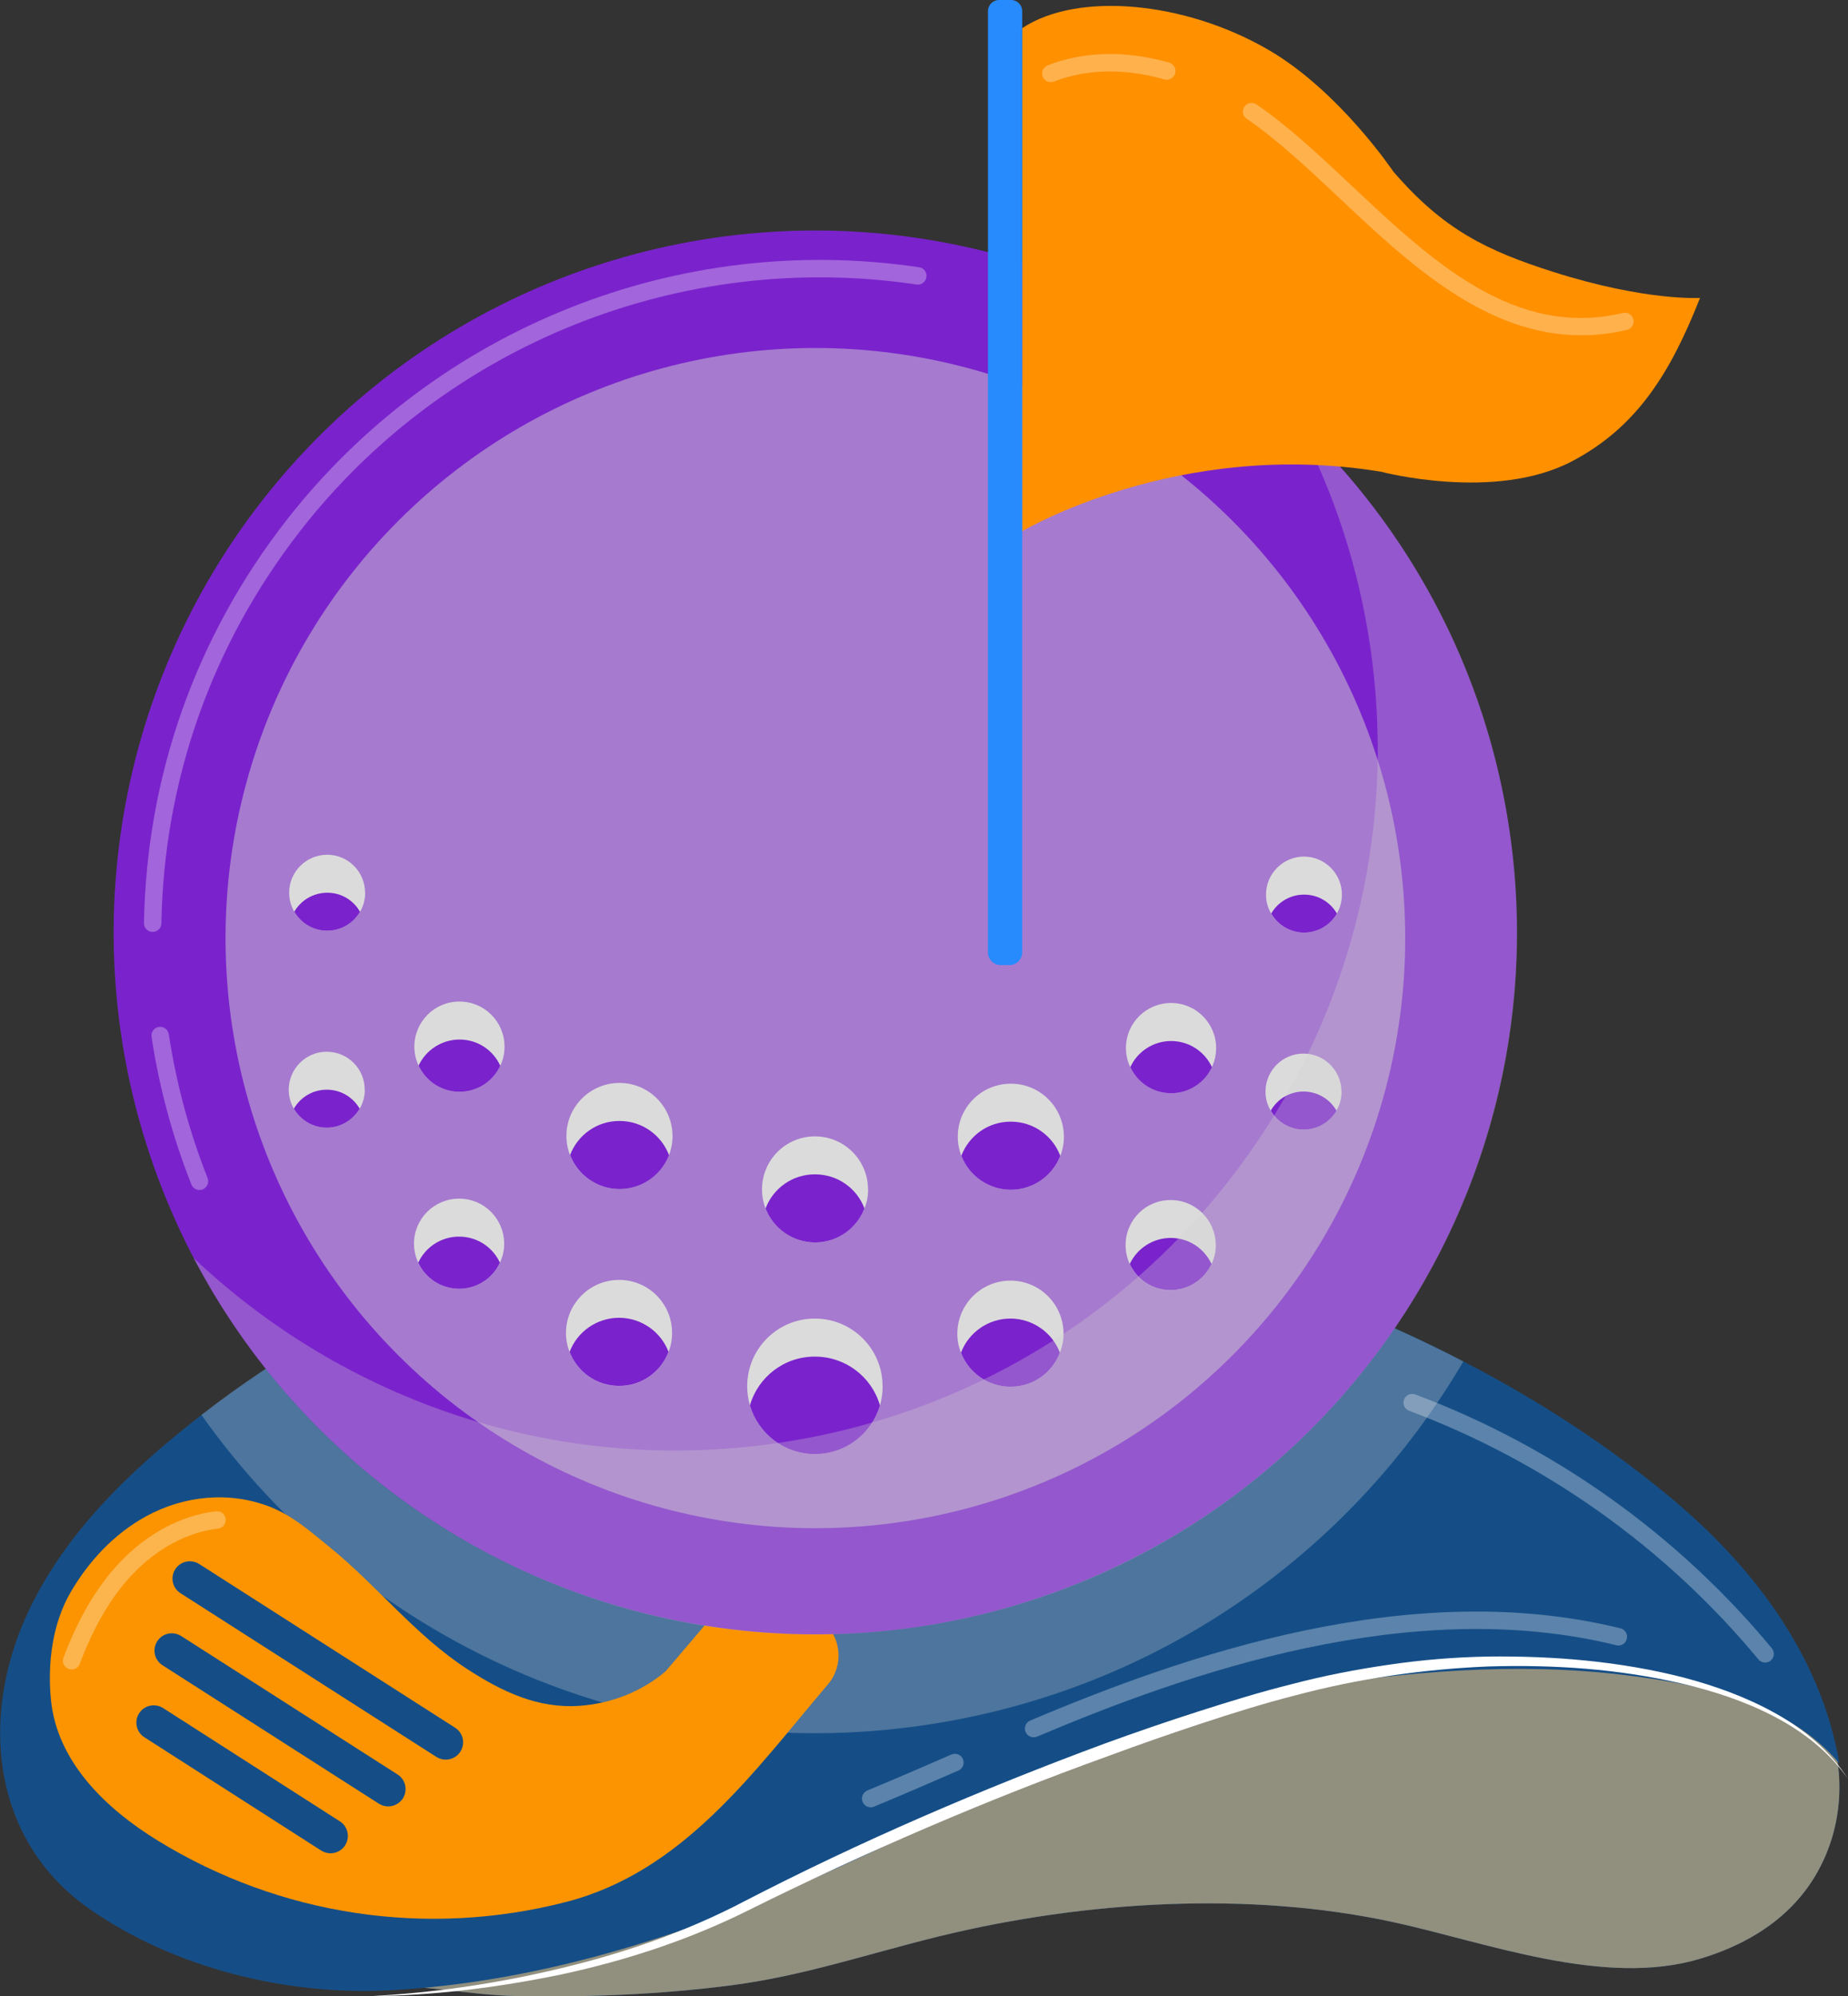 <?xml version="1.0" encoding="UTF-8"?>
<svg xmlns="http://www.w3.org/2000/svg" version="1.1" viewBox="0 0 212.3 229.24">
  <rect x="0" y="0" width="212.3" height="229.24" fill="#333333" stroke="none"/>
  <defs>
    <style>
      .cls-1 {
        fill: #fb9400;
      }

      .cls-2 {
        fill: #278bfd;
      }

      .cls-3, .cls-4 {
        opacity: .3;
      }

      .cls-5 {
        fill: #fff;
      }

      .cls-6 {
        fill: #7a23cc;
      }

      .cls-7 {
        isolation: isolate;
      }

      .cls-8 {
        fill: #dbdbdb;
      }

      .cls-9 {
        fill: #154e87;
      }

      .cls-10 {
        fill: #ff9000;
      }

      .cls-11, .cls-4, .cls-12 {
        mix-blend-mode: multiply;
      }

      .cls-13 {
        fill: #d1d1d1;
      }

      .cls-12 {
        opacity: .5;
      }
    </style>
  </defs>
  <!-- Generator: Adobe Illustrator 28.6.0, SVG Export Plug-In . SVG Version: 1.2.0 Build 709)  -->
  <g class="cls-7">
    <g id="OBJECTS">
      <g>
        <path class="cls-2" d="M195.39,224.9c6.55-1.99,12.03-5.83,14.59-12.46,1.34-3.45,1.66-7.28,1-10.92-.6-3.33-2.3-6.13-3.6-9.19-4.2-9.93-12.68-17.67-22.38-22.37-9.7-4.71-20.56-6.6-31.33-7.06-1.81-.08-3.65-.11-5.37.45-1.47.49-2.76,1.39-4,2.31-7.98,5.93-13.33,14.45-21.08,20.43-8.57,6.61-17.36,12.86-25.61,19.89-7.35,6.26-13.99,13.37-23.75,15.09-10.83,1.9-20.51,6.37-31.74,6.94,5.66-.29,11.66,1.1,17.38,1.2,8.14.15,16.3-.19,24.38-1.22,8.41-1.07,16.06-3.71,24.21-5.69,16.51-4,35.32-5.19,51.98-1.58,10.59,2.29,24.26,7.55,35.31,4.18Z"/>
        <g class="cls-12">
          <path class="cls-1" d="M195.39,224.9c6.55-1.99,12.03-5.83,14.59-12.46,1.34-3.45,1.66-7.28,1-10.92-.6-3.33-2.3-6.13-3.6-9.19-4.2-9.93-12.68-17.67-22.38-22.37-9.7-4.71-20.56-6.6-31.33-7.06-1.81-.08-3.65-.11-5.37.45-1.47.49-2.76,1.39-4,2.31-7.98,5.93-13.33,14.45-21.08,20.43-8.57,6.61-17.36,12.86-25.61,19.89-7.35,6.26-13.99,13.37-23.75,15.09-10.83,1.9-20.51,6.37-31.74,6.94,5.66-.29,11.66,1.1,17.38,1.2,8.14.15,16.3-.19,24.38-1.22,8.41-1.07,16.06-3.71,24.21-5.69,16.51-4,35.32-5.19,51.98-1.58,10.59,2.29,24.26,7.55,35.31,4.18Z"/>
        </g>
        <path class="cls-9" d="M211.31,202.49c-5.89-6.98-15.66-9.05-24.72-10.15-12.42-1.51-25.05-.4-37.41,1.56-1.5.24-2.96.53-4.43.84-17.07,3.69-32.4,12.42-48.27,19.62-16.32,7.4-33.8,13.28-51.87,14.19-11.76.58-24.47-2.53-34.21-9.26-11.2-7.75-12.8-21.7-7.38-33.72,4.2-9.3,11.8-16.61,19.86-22.88.09-.07.19-.15.28-.22,18.16-14.08,38.26-21.53,61.11-23.13.26-.01.5-.03.75-.04,10.02-.67,19.4-1.7,29.32-.13,18.63,2.95,37.01,8.46,53.78,17.16,1.44.74,2.86,1.51,4.27,2.3,6.7,3.75,13.08,8.04,19.01,12.91,9.82,8.04,17.78,18.43,19.91,30.95Z"/>
        <g class="cls-4">
          <path class="cls-13" d="M168.11,156.33c-12.8,21.84-35.06,37.87-62.06,41.79-33.22,4.82-64.78-9.98-82.91-35.65,18.16-14.08,38.26-21.53,61.11-23.13.26-.01.5-.03.75-.04,10.02-.67,19.4-1.7,29.32-.13,18.63,2.95,37.01,8.46,53.78,17.16Z"/>
        </g>
        <path class="cls-1" d="M94.52,186.19l-3.74-3.18c-2.16-1.84-5.39-1.57-7.23.58l-7.08,8.32c-2.76,2.35-6.31,3.73-9.92,3.97-4.8.33-8.9-1.65-12.84-4.2-6.01-3.9-10.35-9.58-15.87-14.05-2.15-1.74-4.16-3.55-6.79-4.59-4.68-1.84-9.94-1.31-14.31,1.1-3.64,2-6.55,5.13-8.63,8.7-2.1,3.61-2.66,8.16-2.26,12.32.7,7.21,6.39,12.57,12.25,16.18,14.07,8.65,30.96,11.19,46.97,7.05,13.44-3.48,21.52-14.95,30.04-24.97,1.84-2.16,1.57-5.39-.58-7.23ZM39.65,211.89c-.59.92-1.79,1.19-2.71.63-.01,0-.02-.02-.04-.02l-20.31-13.01c-.93-.59-1.2-1.82-.61-2.75.59-.91,1.79-1.19,2.71-.63.01,0,.02.02.04.02l20.31,13.01c.93.59,1.2,1.82.61,2.75ZM46.28,206.51c-.59.91-1.79,1.19-2.71.63-.01,0-.02-.02-.04-.02l-24.86-15.9c-.93-.59-1.2-1.82-.61-2.75.59-.92,1.79-1.19,2.71-.63.01,0,.02.02.04.02l24.86,15.9c.93.59,1.2,1.82.61,2.75ZM52.89,201.14c-.59.91-1.79,1.19-2.71.63-.01,0-.02-.02-.04-.02l-29.4-18.8c-.93-.59-1.2-1.82-.61-2.75.59-.92,1.79-1.19,2.71-.63.01,0,.02.02.04.02l29.4,18.8c.93.59,1.2,1.82.61,2.75Z"/>
        <circle class="cls-6" cx="93.67" cy="107.08" r="80.6" transform="translate(-31.05 175.54) rotate(-77.59)"/>
        <g class="cls-12">
          <circle class="cls-13" cx="93.67" cy="107.73" r="67.76" transform="translate(-48.74 97.78) rotate(-45)"/>
        </g>
        <g>
          <g class="cls-11">
            <path class="cls-8" d="M101.4,159.2c0,.75-.11,1.5-.31,2.18-.95,3.24-3.94,5.6-7.49,5.59-3.52,0-6.5-2.36-7.45-5.59-.2-.7-.31-1.44-.31-2.21,0-4.29,3.49-7.77,7.78-7.76,4.3,0,7.78,3.49,7.77,7.78Z"/>
          </g>
          <g class="cls-11">
            <path class="cls-8" d="M77.21,153.07c0,.77-.14,1.5-.41,2.17-.87,2.31-3.1,3.93-5.69,3.91-2.6,0-4.81-1.62-5.67-3.91-.28-.68-.42-1.43-.42-2.19.01-3.35,2.74-6.08,6.11-6.08s6.09,2.74,6.08,6.11Z"/>
          </g>
          <g class="cls-11">
            <path class="cls-8" d="M57.92,142.82c0,.77-.17,1.51-.49,2.17-.81,1.78-2.61,3-4.7,3-2.08-.01-3.87-1.24-4.68-3-.32-.67-.49-1.41-.49-2.19,0-2.85,2.33-5.17,5.19-5.16,2.87,0,5.17,2.32,5.17,5.19Z"/>
          </g>
          <g class="cls-11">
            <path class="cls-8" d="M41.91,125.13c0,.8-.22,1.55-.59,2.18-.77,1.3-2.18,2.18-3.79,2.18s-3.02-.88-3.77-2.18c-.38-.64-.59-1.4-.59-2.19.01-2.4,1.97-4.36,4.37-4.35,2.42,0,4.36,1.96,4.36,4.36Z"/>
          </g>
          <g class="cls-11">
            <path class="cls-8" d="M122.18,153.15c0,.77-.15,1.5-.42,2.17-.87,2.31-3.09,3.93-5.69,3.91-2.6,0-4.81-1.64-5.67-3.91-.28-.67-.42-1.41-.42-2.18.01-3.37,2.74-6.09,6.11-6.09,3.37.01,6.09,2.74,6.09,6.11Z"/>
          </g>
          <g class="cls-11">
            <path class="cls-8" d="M139.67,142.98c0,.77-.17,1.51-.49,2.17-.82,1.77-2.63,3-4.71,3s-3.86-1.23-4.68-3c-.31-.66-.48-1.4-.48-2.18,0-2.87,2.32-5.19,5.19-5.17,2.85,0,5.17,2.32,5.17,5.19Z"/>
          </g>
          <g class="cls-11">
            <path class="cls-8" d="M154.12,125.35c0,.8-.21,1.54-.59,2.18-.75,1.3-2.17,2.18-3.79,2.18-1.61-.01-3.02-.88-3.76-2.18-.39-.64-.6-1.4-.6-2.19.01-2.42,1.97-4.36,4.37-4.36s4.36,1.97,4.36,4.37Z"/>
          </g>
          <g class="cls-11">
            <path class="cls-8" d="M77.26,130.45c0,.78-.14,1.51-.41,2.19-.88,2.28-3.1,3.9-5.7,3.9-2.59-.01-4.81-1.64-5.67-3.91-.27-.68-.41-1.43-.41-2.19,0-3.37,2.74-6.09,6.11-6.09,3.35.01,6.08,2.74,6.08,6.11Z"/>
          </g>
          <g class="cls-11">
            <path class="cls-8" d="M99.73,136.58c0,.77-.14,1.5-.42,2.18-.87,2.29-3.09,3.91-5.69,3.91-2.59-.01-4.81-1.64-5.67-3.91-.27-.68-.41-1.43-.41-2.19,0-3.37,2.74-6.09,6.09-6.08,3.37,0,6.09,2.74,6.09,6.09Z"/>
          </g>
          <g class="cls-11">
            <path class="cls-8" d="M57.96,120.2c0,.78-.17,1.52-.49,2.18-.81,1.78-2.61,2.99-4.7,2.99-2.07-.01-3.87-1.24-4.68-3.01-.32-.66-.49-1.4-.49-2.18.01-2.87,2.33-5.19,5.2-5.17,2.85,0,5.17,2.32,5.16,5.19Z"/>
          </g>
          <g class="cls-11">
            <path class="cls-8" d="M41.95,102.52c0,.8-.21,1.54-.59,2.18-.75,1.3-2.17,2.18-3.79,2.17-1.61,0-3-.88-3.76-2.18-.38-.64-.59-1.4-.59-2.19,0-2.4,1.96-4.35,4.37-4.35s4.35,1.96,4.35,4.37Z"/>
          </g>
          <g class="cls-11">
            <path class="cls-8" d="M122.22,130.53c0,.78-.14,1.51-.41,2.19-.88,2.28-3.1,3.9-5.7,3.9-2.59-.01-4.81-1.64-5.67-3.91-.27-.68-.41-1.43-.41-2.19,0-3.37,2.74-6.09,6.11-6.08,3.37,0,6.08,2.74,6.08,6.09Z"/>
          </g>
          <g class="cls-11">
            <path class="cls-8" d="M139.71,120.35c0,.78-.17,1.52-.49,2.18-.82,1.77-2.63,3-4.7,2.99-2.08,0-3.86-1.22-4.68-2.99-.32-.67-.49-1.41-.49-2.19,0-2.87,2.33-5.17,5.19-5.17,2.87.01,5.17,2.33,5.17,5.19Z"/>
          </g>
          <g class="cls-11">
            <path class="cls-8" d="M154.16,102.73c0,.8-.21,1.54-.59,2.18-.75,1.3-2.17,2.18-3.77,2.18s-3.03-.88-3.77-2.19c-.38-.63-.59-1.38-.59-2.18,0-2.4,1.96-4.36,4.37-4.36,2.4.01,4.36,1.97,4.35,4.37Z"/>
          </g>
          <path class="cls-6" d="M101.09,161.38c-.95,3.24-3.94,5.6-7.49,5.59-3.52,0-6.5-2.36-7.45-5.59.94-3.26,3.94-5.62,7.48-5.6,3.54,0,6.53,2.36,7.46,5.6Z"/>
          <path class="cls-6" d="M76.8,155.23c-.87,2.31-3.1,3.93-5.69,3.91-2.6,0-4.81-1.62-5.67-3.91.87-2.29,3.09-3.91,5.69-3.91,2.59.01,4.81,1.64,5.67,3.91Z"/>
          <path class="cls-6" d="M57.43,144.99c-.81,1.78-2.61,3-4.7,3-2.08-.01-3.87-1.24-4.68-3,.82-1.78,2.63-3,4.7-2.99,2.08,0,3.87,1.23,4.68,2.99Z"/>
          <path class="cls-6" d="M41.32,127.31c-.77,1.3-2.18,2.18-3.79,2.18s-3.02-.88-3.77-2.18c.75-1.31,2.17-2.19,3.79-2.18,1.62,0,3.02.88,3.77,2.18Z"/>
          <path class="cls-6" d="M121.76,155.32c-.87,2.31-3.09,3.93-5.69,3.91-2.6,0-4.81-1.64-5.67-3.91.87-2.29,3.09-3.91,5.69-3.91,2.59.01,4.81,1.64,5.67,3.91Z"/>
          <path class="cls-6" d="M139.18,145.14c-.82,1.77-2.63,3-4.71,3s-3.86-1.23-4.68-3c.82-1.76,2.63-2.99,4.71-2.99s3.86,1.23,4.68,2.99Z"/>
          <path class="cls-6" d="M153.54,127.53c-.75,1.3-2.17,2.18-3.79,2.18-1.61-.01-3.02-.88-3.76-2.18.74-1.31,2.15-2.19,3.77-2.19,1.62.01,3.03.89,3.77,2.19Z"/>
          <path class="cls-6" d="M76.86,132.64c-.88,2.28-3.1,3.9-5.7,3.9-2.59-.01-4.81-1.64-5.67-3.91.88-2.31,3.1-3.93,5.7-3.91,2.59,0,4.81,1.64,5.67,3.93Z"/>
          <path class="cls-6" d="M99.31,138.76c-.87,2.29-3.09,3.91-5.69,3.91-2.59-.01-4.81-1.64-5.67-3.91.87-2.31,3.1-3.93,5.69-3.91,2.6,0,4.81,1.62,5.67,3.91Z"/>
          <path class="cls-6" d="M57.47,122.38c-.81,1.78-2.61,2.99-4.7,2.99-2.07-.01-3.87-1.24-4.68-3.01.82-1.76,2.63-2.99,4.71-2.99s3.86,1.23,4.67,3Z"/>
          <path class="cls-6" d="M41.36,104.7c-.75,1.3-2.17,2.18-3.79,2.17-1.61,0-3-.88-3.76-2.18.75-1.3,2.17-2.18,3.79-2.18s3.02.88,3.76,2.19Z"/>
          <path class="cls-6" d="M121.81,132.72c-.88,2.28-3.1,3.9-5.7,3.9-2.59-.01-4.81-1.64-5.67-3.91.88-2.31,3.1-3.93,5.7-3.91,2.6,0,4.81,1.64,5.67,3.93Z"/>
          <path class="cls-6" d="M139.23,122.54c-.82,1.77-2.63,3-4.7,2.99-2.08,0-3.86-1.22-4.68-2.99.81-1.77,2.61-3,4.7-3,2.08.01,3.86,1.23,4.68,3Z"/>
          <path class="cls-6" d="M153.58,104.91c-.75,1.3-2.17,2.18-3.77,2.18s-3.03-.88-3.77-2.19c.75-1.3,2.17-2.18,3.79-2.17,1.61,0,3.02.88,3.76,2.18Z"/>
        </g>
        <g class="cls-4">
          <path class="cls-13" d="M173.44,95.51c-2.71-18.68-11.64-34.91-24.36-46.94,4.11,7.86,7.01,16.53,8.35,25.81,6.39,44.05-24.14,84.95-68.2,91.34-25.38,3.68-49.69-4.91-66.98-21.26,15.42,29.46,48.21,47.44,82.99,42.39,44.05-6.39,74.59-47.28,68.2-91.34Z"/>
        </g>
        <g>
          <path class="cls-10" d="M117.44,3.23v57.77s17.89-10.68,41.22-6.83c0,0,13.05,3.46,21.91-1.19,7.42-3.89,11.3-10.06,14.73-18.77,0,0-6.24.39-16.84-2.98-7.69-2.45-12.65-4.86-18.41-11.55,0,0-6.18-9.21-14.3-13.94C136.06.1,123.73-.96,117.44,3.23Z"/>
          <path class="cls-2" d="M114.78,0h1.38c.7,0,1.27.57,1.27,1.27v108.09c0,.8-.65,1.46-1.46,1.46h-1.01c-.8,0-1.46-.65-1.46-1.46V1.27c0-.7.57-1.27,1.27-1.27Z"/>
        </g>
        <path class="cls-5" d="M42.12,229.24c7.52-.37,14.99-1.46,22.28-3.22,7.3-1.74,14.43-4.2,21.06-7.67,13.4-6.93,27.28-12.89,41.43-18.13,3.54-1.29,7.12-2.51,10.71-3.67,3.59-1.15,7.21-2.27,10.88-3.18,3.66-.96,7.39-1.68,11.14-2.22,3.75-.55,7.53-.86,11.32-.93,7.56-.09,15.17.54,22.51,2.42,3.66.97,7.25,2.27,10.55,4.12,3.3,1.84,6.3,4.34,8.31,7.54-2.14-3.12-5.19-5.47-8.5-7.2-3.32-1.73-6.9-2.91-10.54-3.76-7.29-1.71-14.83-2.21-22.31-1.98-7.47.31-14.92,1.39-22.15,3.32-3.63.92-7.21,2.05-10.78,3.22-3.56,1.18-7.11,2.41-10.64,3.72-14.14,5.09-27.96,11.06-41.42,17.74-6.79,3.39-14.04,5.76-21.41,7.35-7.39,1.53-14.91,2.48-22.45,2.51Z"/>
        <g class="cls-3">
          <path class="cls-5" d="M202.78,190.91c-.29,0-.57-.12-.77-.36-10.64-12.83-24.52-22.71-40.13-28.55-.52-.19-.78-.77-.59-1.29.19-.52.77-.78,1.29-.59,15.94,5.97,30.11,16.05,40.97,29.15.35.43.29,1.06-.13,1.41-.19.16-.41.23-.64.23Z"/>
        </g>
        <g class="cls-3">
          <path class="cls-5" d="M8.22,191.7c-.12,0-.24-.02-.35-.06-.52-.2-.78-.77-.58-1.29,1.72-4.54,3.8-8.09,6.36-10.82,3.17-3.4,7.14-5.53,11.17-5.99.55-.07,1.04.33,1.11.88.06.55-.33,1.04-.88,1.11-3.56.41-7.09,2.32-9.94,5.37-2.38,2.54-4.32,5.87-5.95,10.16-.15.4-.53.65-.94.65Z"/>
        </g>
        <g class="cls-3">
          <path class="cls-5" d="M181.64,38.5c-11.02,0-19.84-8.29-27.74-15.73-3.67-3.45-7.13-6.7-10.68-9.13-.46-.31-.57-.93-.26-1.39.31-.46.93-.57,1.39-.26,3.68,2.52,7.2,5.83,10.93,9.33,9.18,8.64,18.69,17.56,31.16,14.62.54-.13,1.08.2,1.2.74.13.54-.21,1.08-.74,1.2-1.8.43-3.55.62-5.25.62Z"/>
          <path class="cls-5" d="M120.72,9.44c-.4,0-.78-.24-.93-.64-.2-.51.05-1.09.57-1.3,4.15-1.62,8.97-1.73,13.95-.31.53.15.84.7.69,1.24-.15.53-.7.84-1.24.69-4.55-1.3-8.94-1.21-12.68.25-.12.05-.24.07-.36.07Z"/>
        </g>
        <g class="cls-3">
          <path class="cls-5" d="M22.92,136.65c-.4,0-.77-.24-.93-.63-2.16-5.45-3.7-11.15-4.58-16.96-.08-.55.29-1.06.84-1.14.54-.08,1.06.29,1.14.84.86,5.65,2.36,11.21,4.46,16.52.2.51-.05,1.09-.56,1.3-.12.05-.25.07-.37.07Z"/>
        </g>
        <g class="cls-3">
          <path class="cls-5" d="M17.54,107.01h-.02c-.55,0-.99-.47-.98-1.02.29-16.89,5.95-32.88,16.36-46.24,17.17-22.04,45.02-33.18,72.69-29.06.55.08.92.59.84,1.14-.08.55-.59.92-1.14.84-26.95-4.01-54.09,6.83-70.81,28.31-10.14,13.02-15.65,28.6-15.94,45.05,0,.55-.46.98-1,.98Z"/>
        </g>
        <g class="cls-3">
          <path class="cls-5" d="M118.74,199.49c-.39,0-.76-.23-.92-.61-.21-.51.02-1.1.53-1.31,17.52-7.41,43.61-16.56,67.81-10.59.54.13.86.67.73,1.21-.13.54-.67.87-1.21.73-23.62-5.82-49.3,3.2-66.55,10.5-.13.05-.26.08-.39.08Z"/>
        </g>
        <g class="cls-3">
          <path class="cls-5" d="M100.02,207.53c-.39,0-.76-.23-.92-.62-.21-.51.03-1.09.54-1.31,3.31-1.37,6.59-2.8,9.66-4.13.51-.22,1.1.01,1.32.52.22.51-.01,1.1-.52,1.32-3.08,1.34-6.37,2.77-9.7,4.15-.13.05-.26.08-.38.08Z"/>
        </g>
      </g>
    </g>
  </g>
</svg>